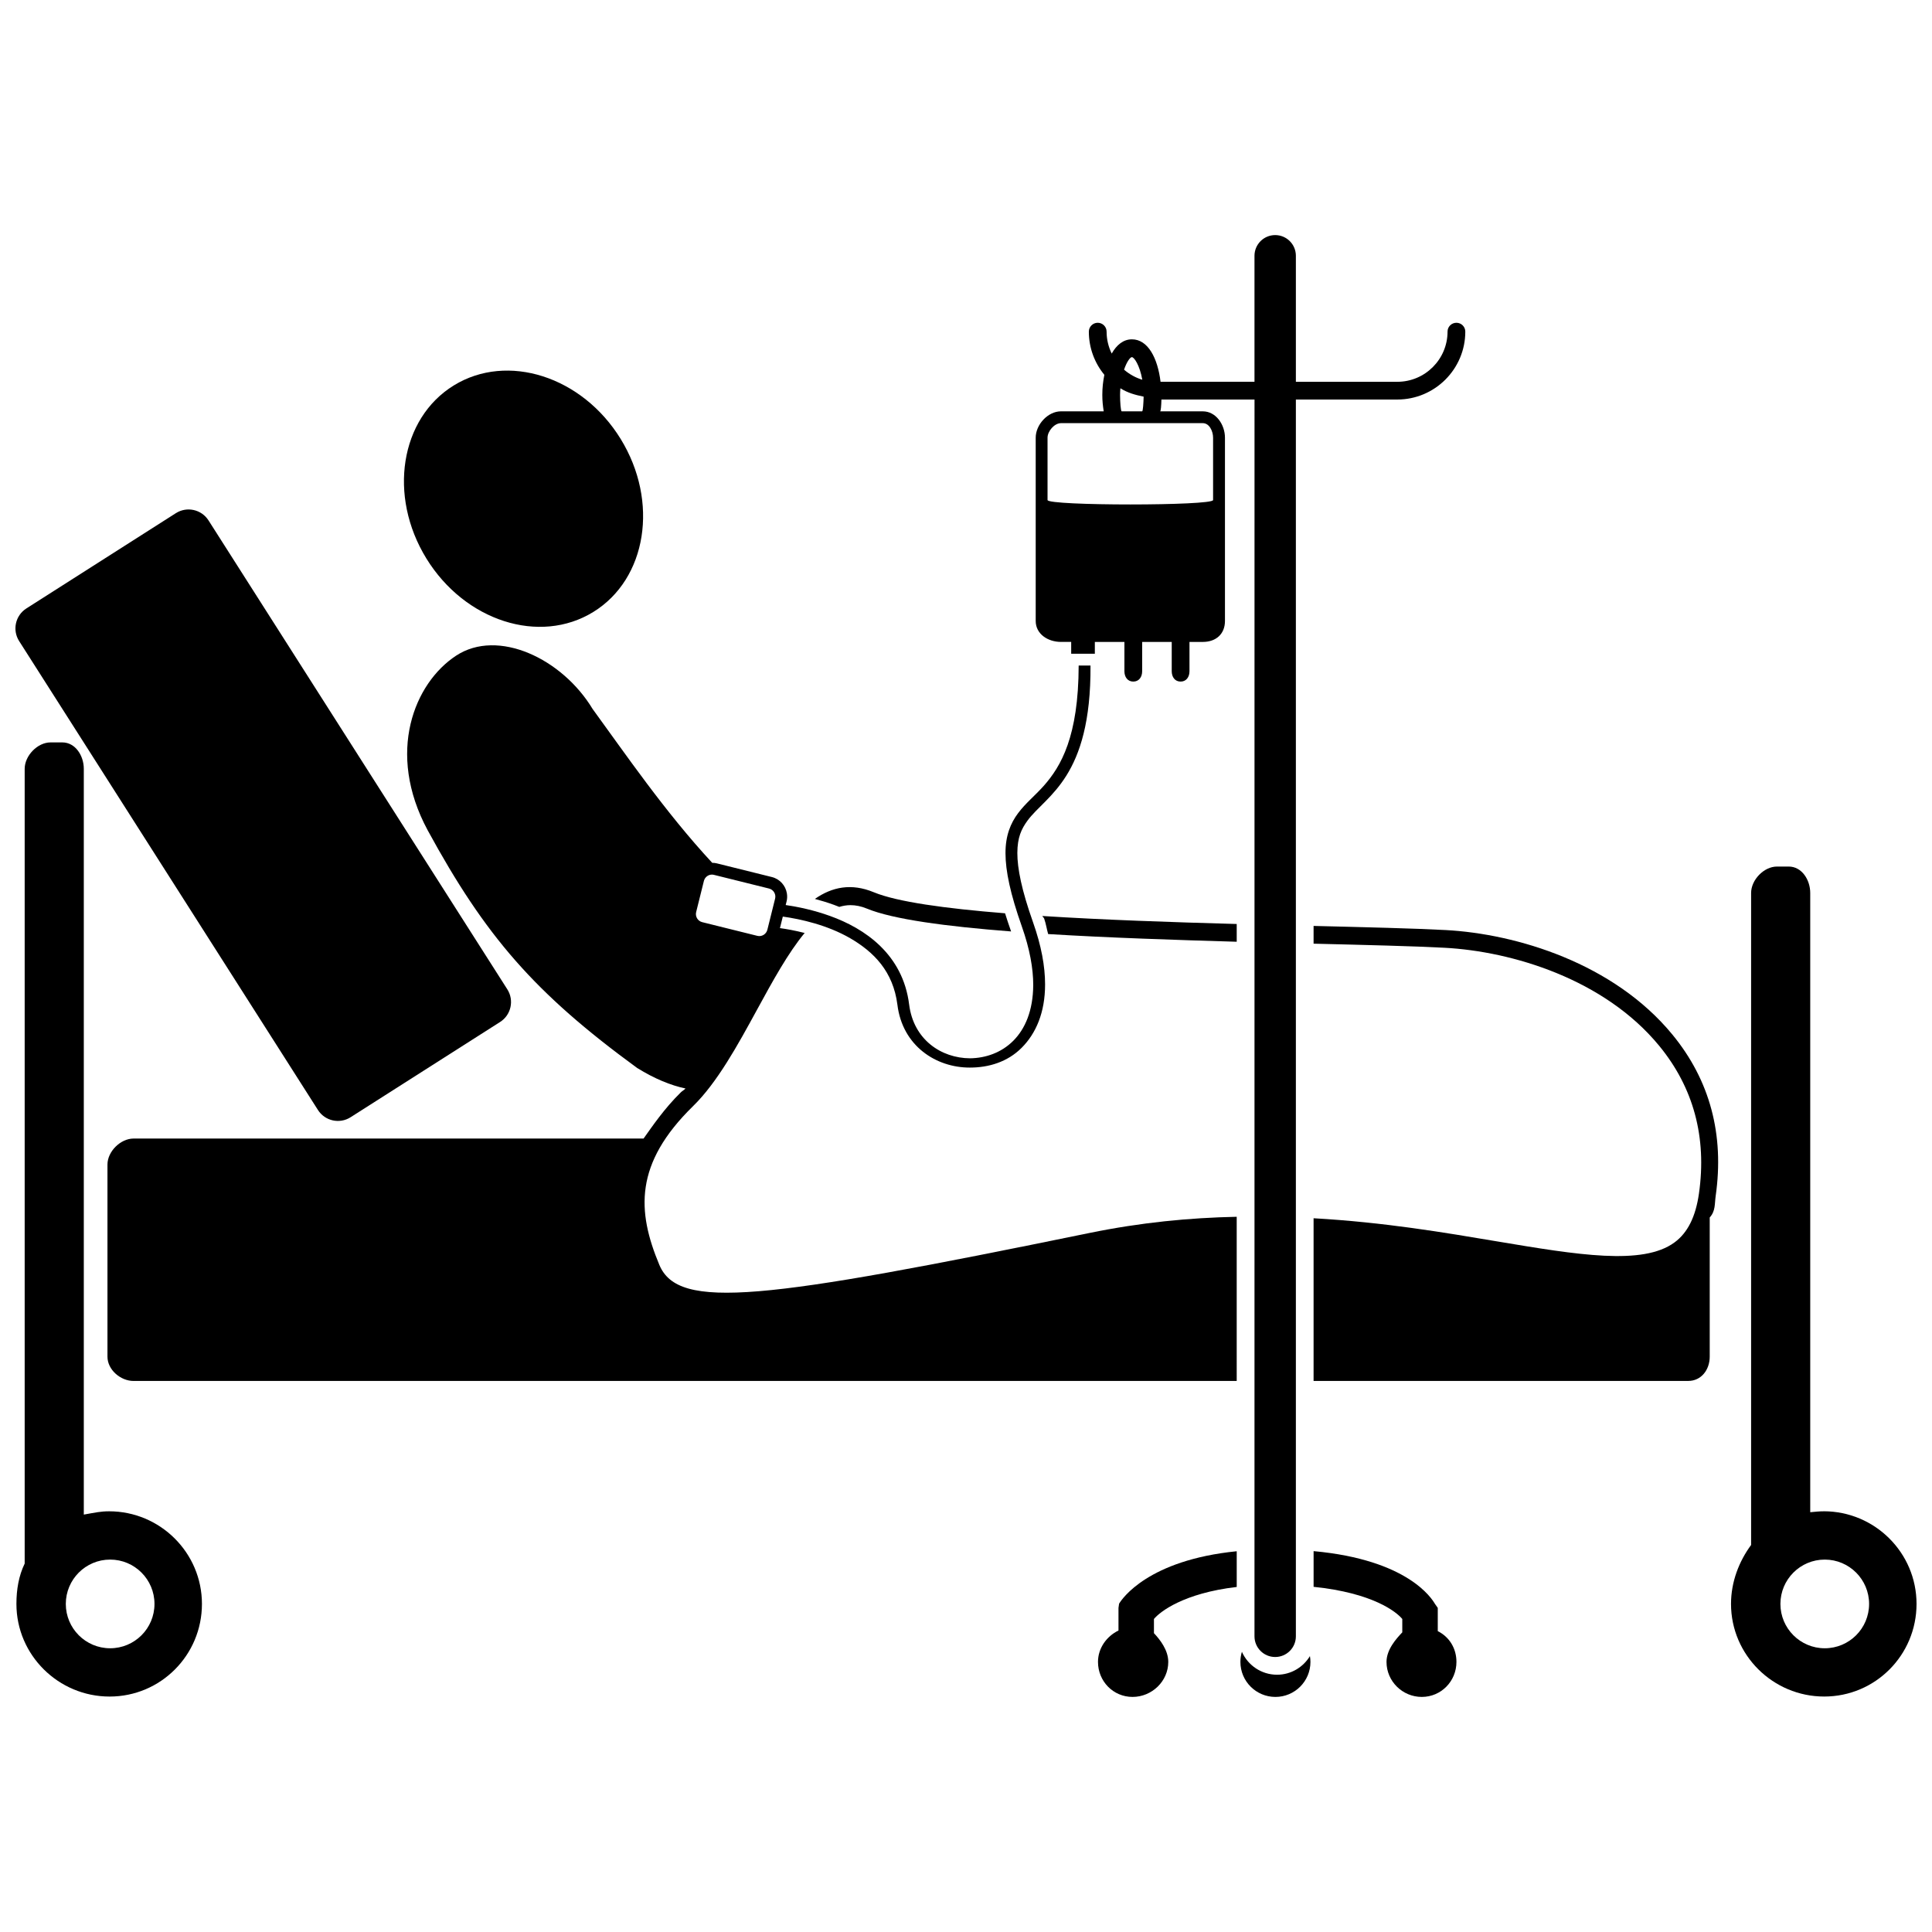 <?xml version="1.0" encoding="UTF-8"?>
<!-- Uploaded to: ICON Repo, www.svgrepo.com, Generator: ICON Repo Mixer Tools -->
<svg width="800px" height="800px" version="1.1" viewBox="144 144 512 512" xmlns="http://www.w3.org/2000/svg">
 <defs>
  <clipPath id="c">
   <path d="m148.09 279h131.91v163h-131.91z"/>
  </clipPath>
  <clipPath id="b">
   <path d="m148.09 340h49.906v254h-49.906z"/>
  </clipPath>
  <clipPath id="a">
   <path d="m602 373h49.902v221h-49.902z"/>
  </clipPath>
 </defs>
 <g clip-path="url(#c)">
  <path d="m228.26 438.16c1.863 2.922 5.734 3.777 8.652 1.918l39.617-25.242c2.918-1.859 3.777-5.734 1.918-8.652l-79.188-124.27c-1.863-2.918-5.734-3.777-8.656-1.918l-39.613 25.246c-2.918 1.859-3.777 5.734-1.918 8.652z"/>
 </g>
 <g clip-path="url(#b)">
  <path d="m172.9 544.51c-2.219 0-3.559 0.32-6.691 0.871v-197.64c0-3.461-2.227-6.996-5.688-6.996h-3.133c-3.461 0-6.848 3.535-6.848 6.996v210.62c-1.566 3.234-2.188 6.856-2.188 10.695 0 13.559 11.137 24.547 24.691 24.547 13.559 0 24.473-10.988 24.473-24.547 0-13.555-11.059-24.547-24.617-24.547zm0.289 36.297c-6.488 0-11.75-5.262-11.75-11.75 0-6.488 5.262-11.75 11.75-11.75 6.488 0 11.75 5.262 11.75 11.75 0.004 6.492-5.258 11.75-11.75 11.75z"/>
 </g>
 <g clip-path="url(#a)">
  <path d="m627.29 544.51c-1.109 0-1.988 0.098-3.559 0.242v-164.11c0-3.461-2.227-6.996-5.688-6.996h-3.133c-3.461 0-6.848 3.535-6.848 6.996v172.79c-3.133 4.246-5.324 9.688-5.324 15.621 0 13.559 11.137 24.547 24.691 24.547 13.559 0 24.473-10.988 24.473-24.547 0.004-13.559-11.055-24.551-24.613-24.551zm0.289 36.297c-6.488 0-11.75-5.262-11.75-11.75 0-6.488 5.262-11.75 11.75-11.75s11.75 5.262 11.75 11.75c0.004 6.492-5.258 11.75-11.75 11.75z"/>
 </g>
 <path d="m308.48 260.32c10.207 16.582 6.957 37.117-7.262 45.867-14.215 8.75-34.012 2.406-44.219-14.176-10.207-16.582-6.957-37.117 7.262-45.867 14.215-8.75 34.016-2.406 44.219 14.176"/>
 <path d="m527.04 390.47c-8.328-0.441-20.824-0.746-34.926-1.09v4.703c14.102 0.344 26.438 0.645 34.676 1.082 17.91 0.949 42.359 8.277 56.914 25.984 9.082 11.051 12.668 24.227 10.535 39.164-0.879 6.148-2.984 10.391-6.504 12.961-8.402 6.144-25.602 3.297-47.086-0.309-13.773-2.312-29.73-5.047-48.535-6.117v43.113h99.293c3.461 0 5.688-2.973 5.688-6.434v-36.883c1.566-1.73 1.281-3.606 1.574-5.668 2.328-16.297-1.52-30.703-11.473-42.812-15.531-18.887-41.246-26.691-60.156-27.695z"/>
 <path d="m420.71 387.42c0.492 1.395 0.672 2.766 1.059 4.117 15.887 0.98 34.305 1.578 49.973 2.035v-4.703c-17.234-0.473-35.324-1.094-51.512-2.121 0.082 0.23 0.398 0.441 0.48 0.672z"/>
 <path d="m471.74 466.46c-12.535 0.258-25.383 1.496-39.047 4.297-86.559 17.738-108.89 20.582-113.96 8.449-5.949-14.23-6.652-26.828 8.938-42.07 6.394-6.25 11.773-16.055 16.945-25.539 4.176-7.66 8.262-15.098 12.629-20.348-2.578-0.66-4.887-1.062-6.551-1.289l0.762-3.055c4.797 0.676 11.816 2.242 17.859 5.738 6.246 3.633 11.383 8.777 12.508 17.617 1.348 10.965 10.273 16.66 19.133 16.66h0.102c4.941 0 9.941-1.473 13.699-5.25 3.766-3.773 6.207-9.312 6.203-16.797-0.004-4.781-0.98-10.211-3.203-16.492-3.004-8.477-4.156-14.227-4.148-18.34 0.016-4.121 1.07-6.356 2.719-8.609 4.981-6.719 16.859-11.289 16.668-41.059h-3.137c-0.039 18.801-4.68 26.742-9.293 31.926-2.328 2.606-4.777 4.547-6.758 7.199-1.984 2.644-3.356 5.934-3.34 10.621 0.008 4.695 1.273 10.75 4.332 19.406 2.125 6.016 3.019 11.168 3.019 15.52-0.086 13.578-8.406 19.324-16.766 19.414-7.578-0.043-14.938-4.898-16.121-14.254-1.664-13.332-11.75-20.164-21-23.477-4.293-1.551-8.457-2.41-11.715-2.887l0.234-0.945c0.184-0.734 0.199-1.469 0.078-2.172-0.344-2.031-1.844-3.769-3.961-4.297l-14.605-3.629c-0.402-0.102-0.812-0.141-1.219-0.145-12.547-13.52-23.164-29.09-31.703-40.781-8.066-13.352-25.074-21.387-36.152-14.125-11.086 7.258-18.617 25.68-7.582 46.219 15.336 28.156 28.355 43.199 55.555 63.062 4.641 2.875 8.898 4.598 12.809 5.434-0.406 0.441-0.809 0.594-1.223 1-4.445 4.348-7.652 9.129-9.895 12.262h-135.15c-3.461 0-6.922 3.43-6.922 6.891v50.918c0 3.461 3.461 6.434 6.922 6.434h292.34zm-122.33-84.312-2.051 8.246c-0.293 1.184-1.496 1.91-2.664 1.613l-14.609-3.629c-1.172-0.293-1.891-1.492-1.598-2.672l2.051-8.246c0.145-0.574 0.5-1.059 1.004-1.363 0.348-0.211 0.734-0.316 1.129-0.316 0.176 0 0.355 0.023 0.531 0.066l14.609 3.629c1.176 0.293 1.891 1.492 1.598 2.672z"/>
 <path d="m365 383.79c0.484 0.172 0.945 0.363 1.414 0.547 0.961-0.285 1.941-0.465 2.949-0.465 1.414 0 2.879 0.293 4.402 0.926 6.816 2.82 20.941 4.715 38.184 6.043-0.031-0.094-0.062-0.188-0.094-0.285-0.562-1.59-1.051-3.082-1.504-4.527-15.836-1.266-28.633-3.027-34.785-5.574-5.949-2.465-11.051-1.418-15.613 1.77 1.633 0.434 3.332 0.945 5.047 1.566z"/>
 <path d="m440.57 569-0.16 1.109v5.996c-3.133 1.516-5.43 4.664-5.43 8.316 0 5.129 4.031 9.281 9.156 9.281 5.129 0 9.469-4.152 9.469-9.281 0-3.156-2.231-5.941-3.797-7.617v-3.758c1.566-1.898 7.836-6.84 21.938-8.484v-9.465c-23.5 2.352-30.406 12.598-31.176 13.902z"/>
 <path d="m515.62 573.05v3.539c-1.566 1.648-4.18 4.535-4.18 7.832 0 5.129 4.223 9.281 9.348 9.281s9.184-4.152 9.184-9.281c0-3.519-1.812-6.582-4.949-8.156v-6.156l-0.777-1.109c-0.777-1.309-7.059-11.641-32.129-13.934v9.461c15.668 1.609 21.934 6.613 23.504 8.523z"/>
 <path d="m482.43 587.82c-4.156 0-7.734-2.504-9.316-6.082-0.254 0.848-0.395 1.75-0.395 2.684 0 5.129 4.156 9.281 9.281 9.281s9.281-4.152 9.281-9.281c0-0.523-0.055-1.039-0.137-1.539-1.789 2.953-5.019 4.938-8.715 4.938z"/>
 <path d="m433 317.25h1.145v-3.133h7.836v7.766c0 1.516 0.836 2.742 2.352 2.742s2.352-1.227 2.352-2.742v-7.766h7.836v7.766c0 1.516 0.836 2.742 2.352 2.742 1.516 0 2.352-1.227 2.352-2.742v-7.766h3.551c3.461 0 5.852-2.09 5.852-5.551v-48.57c0-3.461-2.391-6.984-5.852-6.984h-11.336c0.195 0 0.312-1.566 0.348-3.133h24.672l-0.008 327.76c0 3.031 2.457 5.484 5.484 5.484 3.031 0 5.484-2.453 5.484-5.484v-327.76h26.879c9.934 0 18.02-8.066 18.02-18 0-1.297-1.055-2.34-2.352-2.34-1.297 0-2.352 1.039-2.352 2.336 0 7.344-5.973 13.305-13.316 13.305h-26.879v-33.395c0-3.027-2.453-5.484-5.484-5.484-3.027 0-5.484 2.457-5.484 5.484v33.391h-24.895c-0.758-6.266-3.328-11.25-7.594-11.25-2.266 0-4.055 1.484-5.348 3.773-0.859-1.762-1.355-3.723-1.355-5.812 0-1.297-1.055-2.348-2.352-2.348s-2.352 1.055-2.352 2.352c0 4.34 1.543 8.328 4.109 11.441-0.355 1.816-0.539 3.398-0.539 5.332 0 1.59 0.129 2.777 0.367 4.344h-11.336c-3.461 0-6.684 3.523-6.684 6.984v48.57c0 3.461 3.223 5.551 6.684 5.551h2.719v3.133h1.984zm10.961-78.605c0.586 0 2.066 2.094 2.762 5.992-1.805-0.547-3.441-1.469-4.836-2.672 0.73-2.152 1.641-3.32 2.074-3.32zm-3.133 10.02c0-0.688 0.039-1.145 0.086-1.77 1.855 1.184 3.93 1.777 6.16 2.219-0.031 1.566-0.172 3.894-0.398 3.894h-5.406c-0.27 0-0.441-2.547-0.441-4.344zm-19.219 27.848v-16.52c0-1.727 1.82-3.852 3.551-3.852h37.605c1.727 0 2.715 2.125 2.715 3.852v16.52c0 1.566-43.871 1.566-43.871 0z"/>
</svg>
